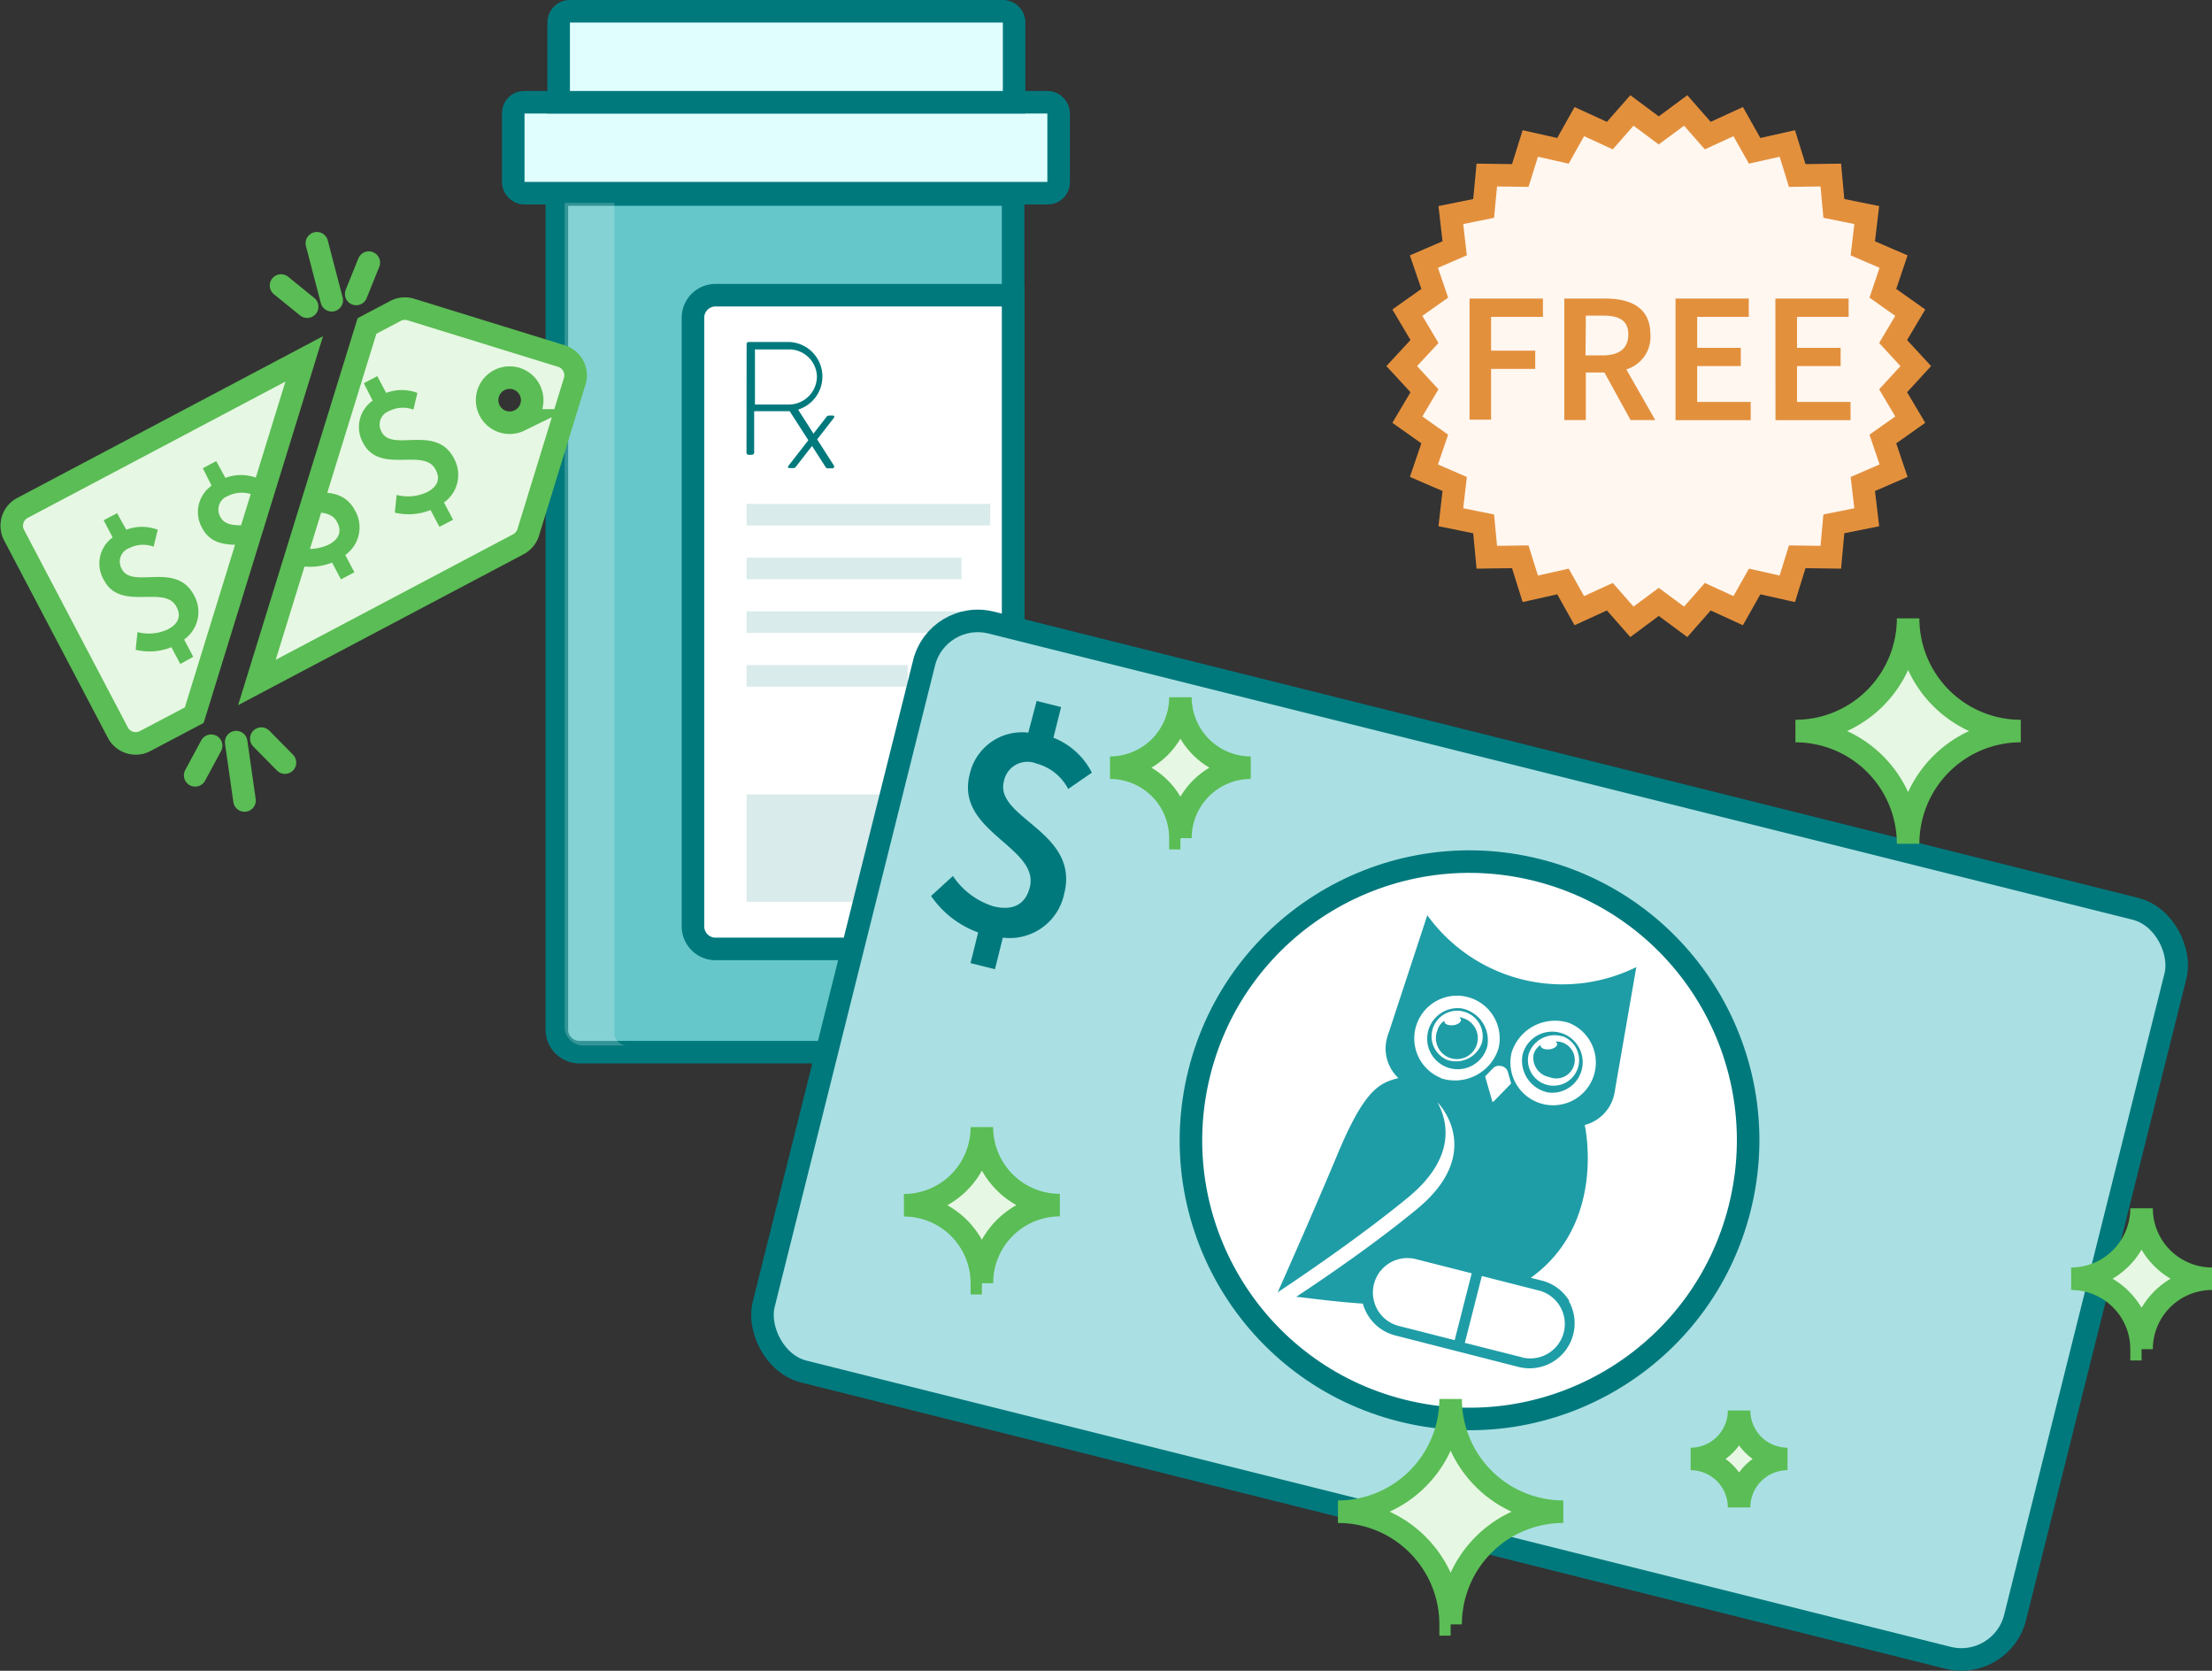 <svg id="Layer_1" data-name="Layer 1" xmlns="http://www.w3.org/2000/svg" width="196.31" height="148.23" viewBox="0 0 196.31 148.23"><rect x="0" y="0" width="196.31" height="148.23" fill="#333333" stroke="none"/><defs><style>.cls-1,.cls-12{fill:none}.cls-2{fill:#65c7c9}.cls-15,.cls-2,.cls-3,.cls-4{stroke:#00797d}.cls-12,.cls-13,.cls-15,.cls-2,.cls-3,.cls-4,.cls-8{stroke-miterlimit:10;stroke-width:2px}.cls-3{fill:#e1feff}.cls-4,.cls-7{fill:#fff}.cls-5,.cls-6{fill:#00797d}.cls-6{opacity:.15}.cls-7{opacity:.2}.cls-8{fill:#e6f7e3}.cls-12,.cls-8{stroke:#5bbd55}.cls-9{clip-path:url(#clip-path)}.cls-10{fill:#5bbd55}.cls-11{clip-path:url(#clip-path-2)}.cls-12{stroke-linecap:round}.cls-13{fill:#fff7f0;stroke:#e3903d}.cls-14{fill:#e3903d}.cls-15{fill:#aae0e3}.cls-16{fill:#1f9da6}</style><clipPath id="clip-path"><path id="SVGID" class="cls-1" d="M36.34 27.85a1.37 1.37 0 0 0-1 .1l-2.41 1.25-9.44 30.51 22.34-11.79a1.37 1.37 0 0 0 .67-.81l4.14-13.4a1.38 1.38 0 0 0-.9-1.71zm10 9.81a2.44 2.44 0 1 1 1-3.3 2.44 2.44 0 0 1-1.04 3.31z"/></clipPath><clipPath id="clip-path-2"><path id="SVGID-2" data-name="SVGID" class="cls-1" d="M1.58 47.29l9.25 17.54a1.38 1.38 0 0 0 1.86.57l4.21-2.22 9.44-30.51L2.15 45.43a1.38 1.38 0 0 0-.57 1.86z"/></clipPath></defs><title>blog-sidebar</title><path class="cls-2" d="M49.41 17.26h40.5v74.09a2 2 0 0 1-2 2H51.42a2 2 0 0 1-2-2v-74z"/><rect class="cls-3" x="45.55" y="9.07" width="48.4" height="8.07" rx=".95" ry=".95"/><path class="cls-3" d="M50.53 1H89a1 1 0 0 1 1 1v7.07H49.58V2a1 1 0 0 1 1-1z"/><path class="cls-4" d="M63.5 26.19h26.41v58H63.5a2 2 0 0 1-2-2v-54a2 2 0 0 1 2-2z"/><path class="cls-5" d="M66.26 30.53a.18.18 0 0 1 .19-.19H70a3.07 3.07 0 0 1 .83 6L74 41.29c.07.11 0 .26-.1.26h-.44a.2.2 0 0 1-.2-.13l-3.18-4.94h-3.15v3.68c0 .1-.09.19-.23.19h-.26a.19.19 0 0 1-.19-.19zM70 35.89a2.5 2.5 0 0 0 2.5-2.49A2.47 2.47 0 0 0 70 31h-3v4.89z"/><path class="cls-5" d="M73.34 37a.27.27 0 0 1 .21-.13h.37c.11 0 .17.1.09.2l-3.37 4.33a.27.27 0 0 1-.21.13h-.37c-.11 0-.17-.1-.09-.2z"/><path class="cls-6" d="M66.26 44.71h21.62v1.91H66.26zm0 4.77h19.07v1.91H66.26zm0 4.76h21.45v1.91H66.26zm0 4.77h14.3v1.91h-14.3zm0 11.47h17.3v9.53h-17.3z"/><path class="cls-7" d="M54.53 91.79V18h-4.42v73.1a1.66 1.66 0 0 0 1.66 1.66h4a1.15 1.15 0 0 1-1.24-.97z"/><path class="cls-8" d="M49.86 31.6l-13.4-4.14a1.79 1.79 0 0 0-1.37.13l-2.52 1.33-9.77 31.63L46 48.29a1.79 1.79 0 0 0 .88-1.06L51 33.84a1.79 1.79 0 0 0-1.14-2.24zm-3.75 5.7a2 2 0 1 1 .89-2.73 2 2 0 0 1-.89 2.73z"/><path class="cls-9 cls-10" d="M19.17 45.58a2.68 2.68 0 0 0-2.17.12 1.28 1.28 0 0 0-.67 1.88c.94 1.79 4.81-.71 6.39 2.3a3 3 0 0 1-.87 3.94l.81 1.53-1.16.65-.79-1.49a5.21 5.21 0 0 1-3.17.23l.16-1.57a4 4 0 0 0 2.69-.24c1-.51 1.19-1.24.77-2-1-2-4.94.45-6.42-2.35a2.86 2.86 0 0 1 .83-3.77l-.8-1.52L16 42.6l.79 1.49a3.91 3.91 0 0 1 2.77 0zM27.93 41a2.68 2.68 0 0 0-2.14.12 1.28 1.28 0 0 0-.67 1.88c.94 1.79 4.81-.71 6.39 2.3a3 3 0 0 1-.87 3.94l.81 1.53-1.19.63-.79-1.49a5.21 5.21 0 0 1-3.17.23l.16-1.57a4 4 0 0 0 2.69-.24c1-.51 1.19-1.24.77-2-1-2-4.94.45-6.42-2.35a2.86 2.86 0 0 1 .83-3.77l-.8-1.52 1.2-.69.79 1.49a3.91 3.91 0 0 1 2.77 0zm8.76-4.66a2.68 2.68 0 0 0-2.14.12 1.28 1.28 0 0 0-.67 1.88c.94 1.79 4.81-.71 6.39 2.3a3 3 0 0 1-.87 3.94l.81 1.53-1.21.63-.79-1.49a5.21 5.21 0 0 1-3.17.23l.16-1.57a4 4 0 0 0 2.69-.24c1-.51 1.19-1.24.77-2-1-2-4.94.45-6.42-2.35a2.86 2.86 0 0 1 .83-3.77L32.29 34l1.19-.63.79 1.49a3.91 3.91 0 0 1 2.77 0z"/><path class="cls-8" d="M2 45.06a1.79 1.79 0 0 0-.75 2.42L10.46 65a1.79 1.79 0 0 0 2.42.75l4.36-2.3L27 31.84z"/><path class="cls-11 cls-10" d="M13.63 48.5a2.68 2.68 0 0 0-2.14.12 1.28 1.28 0 0 0-.67 1.88c.94 1.79 4.81-.71 6.39 2.3a3 3 0 0 1-.87 3.94l.81 1.53-1.15.64-.79-1.49a5.21 5.21 0 0 1-3.17.23l.16-1.57a4 4 0 0 0 2.69-.24c1-.51 1.19-1.24.77-2-1-2-4.94.45-6.42-2.35a2.86 2.86 0 0 1 .76-3.81l-.8-1.52 1.19-.63.82 1.47A3.91 3.91 0 0 1 14 47zm8.75-4.62a2.68 2.68 0 0 0-2.14.12 1.28 1.28 0 0 0-.67 1.88c.94 1.79 4.81-.71 6.39 2.3a3 3 0 0 1-.87 3.94l.81 1.53-1.19.63-.79-1.49a5.21 5.21 0 0 1-3.17.23l.16-1.57a4 4 0 0 0 2.69-.24c1-.51 1.19-1.24.77-2-1-2-4.94.45-6.42-2.35a2.86 2.86 0 0 1 .83-3.77L18 41.54l1.19-.63.81 1.49a3.91 3.91 0 0 1 2.77 0zm8.76-4.62a2.68 2.68 0 0 0-2.14.12 1.28 1.28 0 0 0-.67 1.88c.94 1.79 4.81-.71 6.39 2.3a3 3 0 0 1-.87 3.94l.81 1.5-1.19.63-.79-1.49a5.21 5.21 0 0 1-3.17.23l.16-1.57a4 4 0 0 0 2.69-.24c1-.51 1.19-1.24.77-2-1-2-4.94.45-6.42-2.35a2.86 2.86 0 0 1 .83-3.77l-.8-1.52 1.19-.63.79 1.49a3.91 3.91 0 0 1 2.77 0z"/><path class="cls-12" d="M20.96 65.84l.74 5.18m1.49-5.49l2.1 2.13m-6.55-1.5l-1.42 2.63m12.12-42.15l-1.32-5.06m3.49 4.5l1.12-2.78m-5.47 3.91l-2.32-1.88"/><path class="cls-13" d="M147.21 11.57l2.39-1.77 1.96 2.23 2.7-1.24 1.46 2.59 2.9-.65.88 2.84 2.98-.04.27 2.96 2.92.59-.35 2.95 2.73 1.18-.95 2.81 2.43 1.72-1.52 2.56 2.01 2.18-2.01 2.19 1.52 2.56-2.43 1.72.95 2.81-2.73 1.18.35 2.95-2.92.59-.27 2.96-2.98-.04-.88 2.84-2.9-.65-1.46 2.59-2.7-1.24-1.96 2.23-2.39-1.77-2.38 1.77-1.96-2.23-2.71 1.24-1.45-2.59-2.9.65-.89-2.84-2.97.04-.28-2.96-2.91-.59.34-2.95-2.73-1.18.96-2.81-2.43-1.72 1.52-2.56-2.02-2.19 2.02-2.18-1.52-2.56 2.43-1.72-.96-2.81 2.73-1.18-.34-2.95 2.91-.59.28-2.96 2.97.04.89-2.84 2.9.65 1.45-2.59 2.71 1.24 1.96-2.23 2.38 1.77z"/><path class="cls-14" d="M130.42 26.49h6.51v1.62h-4.6v3h3.92v1.62h-3.92v4.5h-1.91zm14.29 10.78l-2.32-4.22h-1.65v4.22h-1.91V26.49h3.64c2.24 0 4 .79 4 3.2a3 3 0 0 1-2.14 3.08l2.57 4.5zm-4-5.74h1.53c1.47 0 2.27-.63 2.27-1.85s-.77-1.68-2.24-1.68h-1.53zm7.99-5.04h6.5v1.62h-4.58v2.75h3.87v1.62h-3.87v3.18h4.75v1.62h-6.67zm8.86 0h6.5v1.62h-4.58v2.75h3.87v1.62h-3.87v3.18h4.75v1.62h-6.66z"/><rect class="cls-15" x="73.18" y="66.91" width="114.48" height="68.5" rx="4.91" ry="4.91" transform="rotate(14.04 130.43 101.17)"/><circle class="cls-4" cx="130.42" cy="101.16" r="24.72" transform="rotate(-75.96 130.424 101.165)"/><path class="cls-16" d="M129.67 89.46A2.71 2.71 0 1 0 132 92.8a2.88 2.88 0 0 0-2.33-3.34zm-1.15 4.61a2.27 2.27 0 1 1 3-1.57 2.42 2.42 0 0 1-3 1.56z"/><path class="cls-16" d="M129.75 90.27h-.27a.32.32 0 0 1 .17.18c.05.21-.23.44-.63.5s-.78-.06-.83-.28a.22.22 0 0 1 0-.11 1.49 1.49 0 0 0-.63.87 1.86 1.86 0 1 0 2.18-1.13zm7.67 6.66a2.71 2.71 0 1 0-2.3-3.34 2.88 2.88 0 0 0 2.3 3.34zm1.25-5a2.27 2.27 0 1 1-3 1.57 2.42 2.42 0 0 1 2.99-1.55z"/><path class="cls-16" d="M137.5 95.56a1.64 1.64 0 1 0 .79-3.15h-.27a.32.32 0 0 1 .17.18c.05.21-.23.44-.63.5s-.78-.06-.83-.28a.21.21 0 0 1 0-.11 1.49 1.49 0 0 0-.63.87 1.74 1.74 0 0 0 1.4 1.99z"/><path class="cls-16" d="M139.29 115.45a4 4 0 0 0-2.44-1.83l-1-.25c6.78-4.86 4.79-13.56 4.79-13.56a3.6 3.6 0 0 0 2.62-2.73 4 4 0 0 0 .09-.51l1.87-10.77a14.79 14.79 0 0 1-18.55-4.6l-3.4 10.35a4 4 0 0 0-.16.49 3.58 3.58 0 0 0 1 3.61c-1.69.42-3 1-5.4 6.74s-5.32 12.27-5.32 12.27c3.09-2.06 7.75-5.28 11.56-8.41 4.32-3.55 3.54-6.77 2.63-8.44l.06.06s4.25 4.36-1.9 9.41c-3.54 2.92-7.77 5.84-10.71 7.78.35 0 2.81.38 5.92.6a4 4 0 0 0 .43 1 4 4 0 0 0 2.44 1.82l11 2.81a4 4 0 0 0 4.39-5.89zm-.05-24.7a3.79 3.79 0 1 1-5.08 2.6 4.05 4.05 0 0 1 5.08-2.6zm-6 3.83a.75.75 0 0 1 .58.52l.26.92a.16.16 0 0 1 0 .14l-1.55 1.59h-.08l-.62-2.14a.17.17 0 0 1 0-.14l.66-.68a.75.75 0 0 1 .72-.21zm-5.34 1.07a3.79 3.79 0 1 1 5.08-2.6 4.05 4.05 0 0 1-5.11 2.61zm1.2 23.25l-5-1.27a3.06 3.06 0 0 1 1.51-5.93l5 1.27zm6.06 1.54l-.11.45.1-.45-5.15-1.3 1.51-5.93 5.15 1.31a3.06 3.06 0 0 1-1.5 5.93z"/><path class="cls-5" d="M94.8 70a4.46 4.46 0 0 0-2.8-2.25 2.13 2.13 0 0 0-2.91 1.58c-.82 3.26 6.74 4.46 5.36 9.94A4.94 4.94 0 0 1 89 83.19l-.7 2.8-2.17-.54.68-2.72a8.67 8.67 0 0 1-4.18-3.24l1.94-1.77a6.71 6.71 0 0 0 3.6 2.69c1.77.44 2.85-.21 3.22-1.68.9-3.59-6.62-4.92-5.34-10A4.76 4.76 0 0 1 91.26 65l.74-2.81 2.17.54-.68 2.72a6.51 6.51 0 0 1 3.41 3.1z"/><path class="cls-8" d="M154.34 133.74a4.3 4.3 0 0 0-4.3-4.3 4.3 4.3 0 0 0 4.3-4.3 4.3 4.3 0 0 0 4.3 4.3 4.3 4.3 0 0 0-4.3 4.3zm-67.2-19.89a6.92 6.92 0 0 0-6.92-6.92 6.92 6.92 0 0 0 6.92-6.93 6.92 6.92 0 0 0 6.92 6.92 6.92 6.92 0 0 0-6.92 6.93zm82.2-38.99a10 10 0 0 0-10-10 10 10 0 0 0 10-10 10 10 0 0 0 10 10 10 10 0 0 0-10 10zm-64.58-.5a6.25 6.25 0 0 0-6.25-6.25 6.25 6.25 0 0 0 6.25-6.25 6.25 6.25 0 0 0 6.24 6.25 6.25 6.25 0 0 0-6.24 6.25zm85.3 45.34a6.25 6.25 0 0 0-6.25-6.25 6.25 6.25 0 0 0 6.25-6.25 6.25 6.25 0 0 0 6.25 6.25 6.25 6.25 0 0 0-6.25 6.25zm-61.32 24.42a10 10 0 0 0-10-10 10 10 0 0 0 10-10 10 10 0 0 0 10 10 10 10 0 0 0-10 10z"/></svg>
